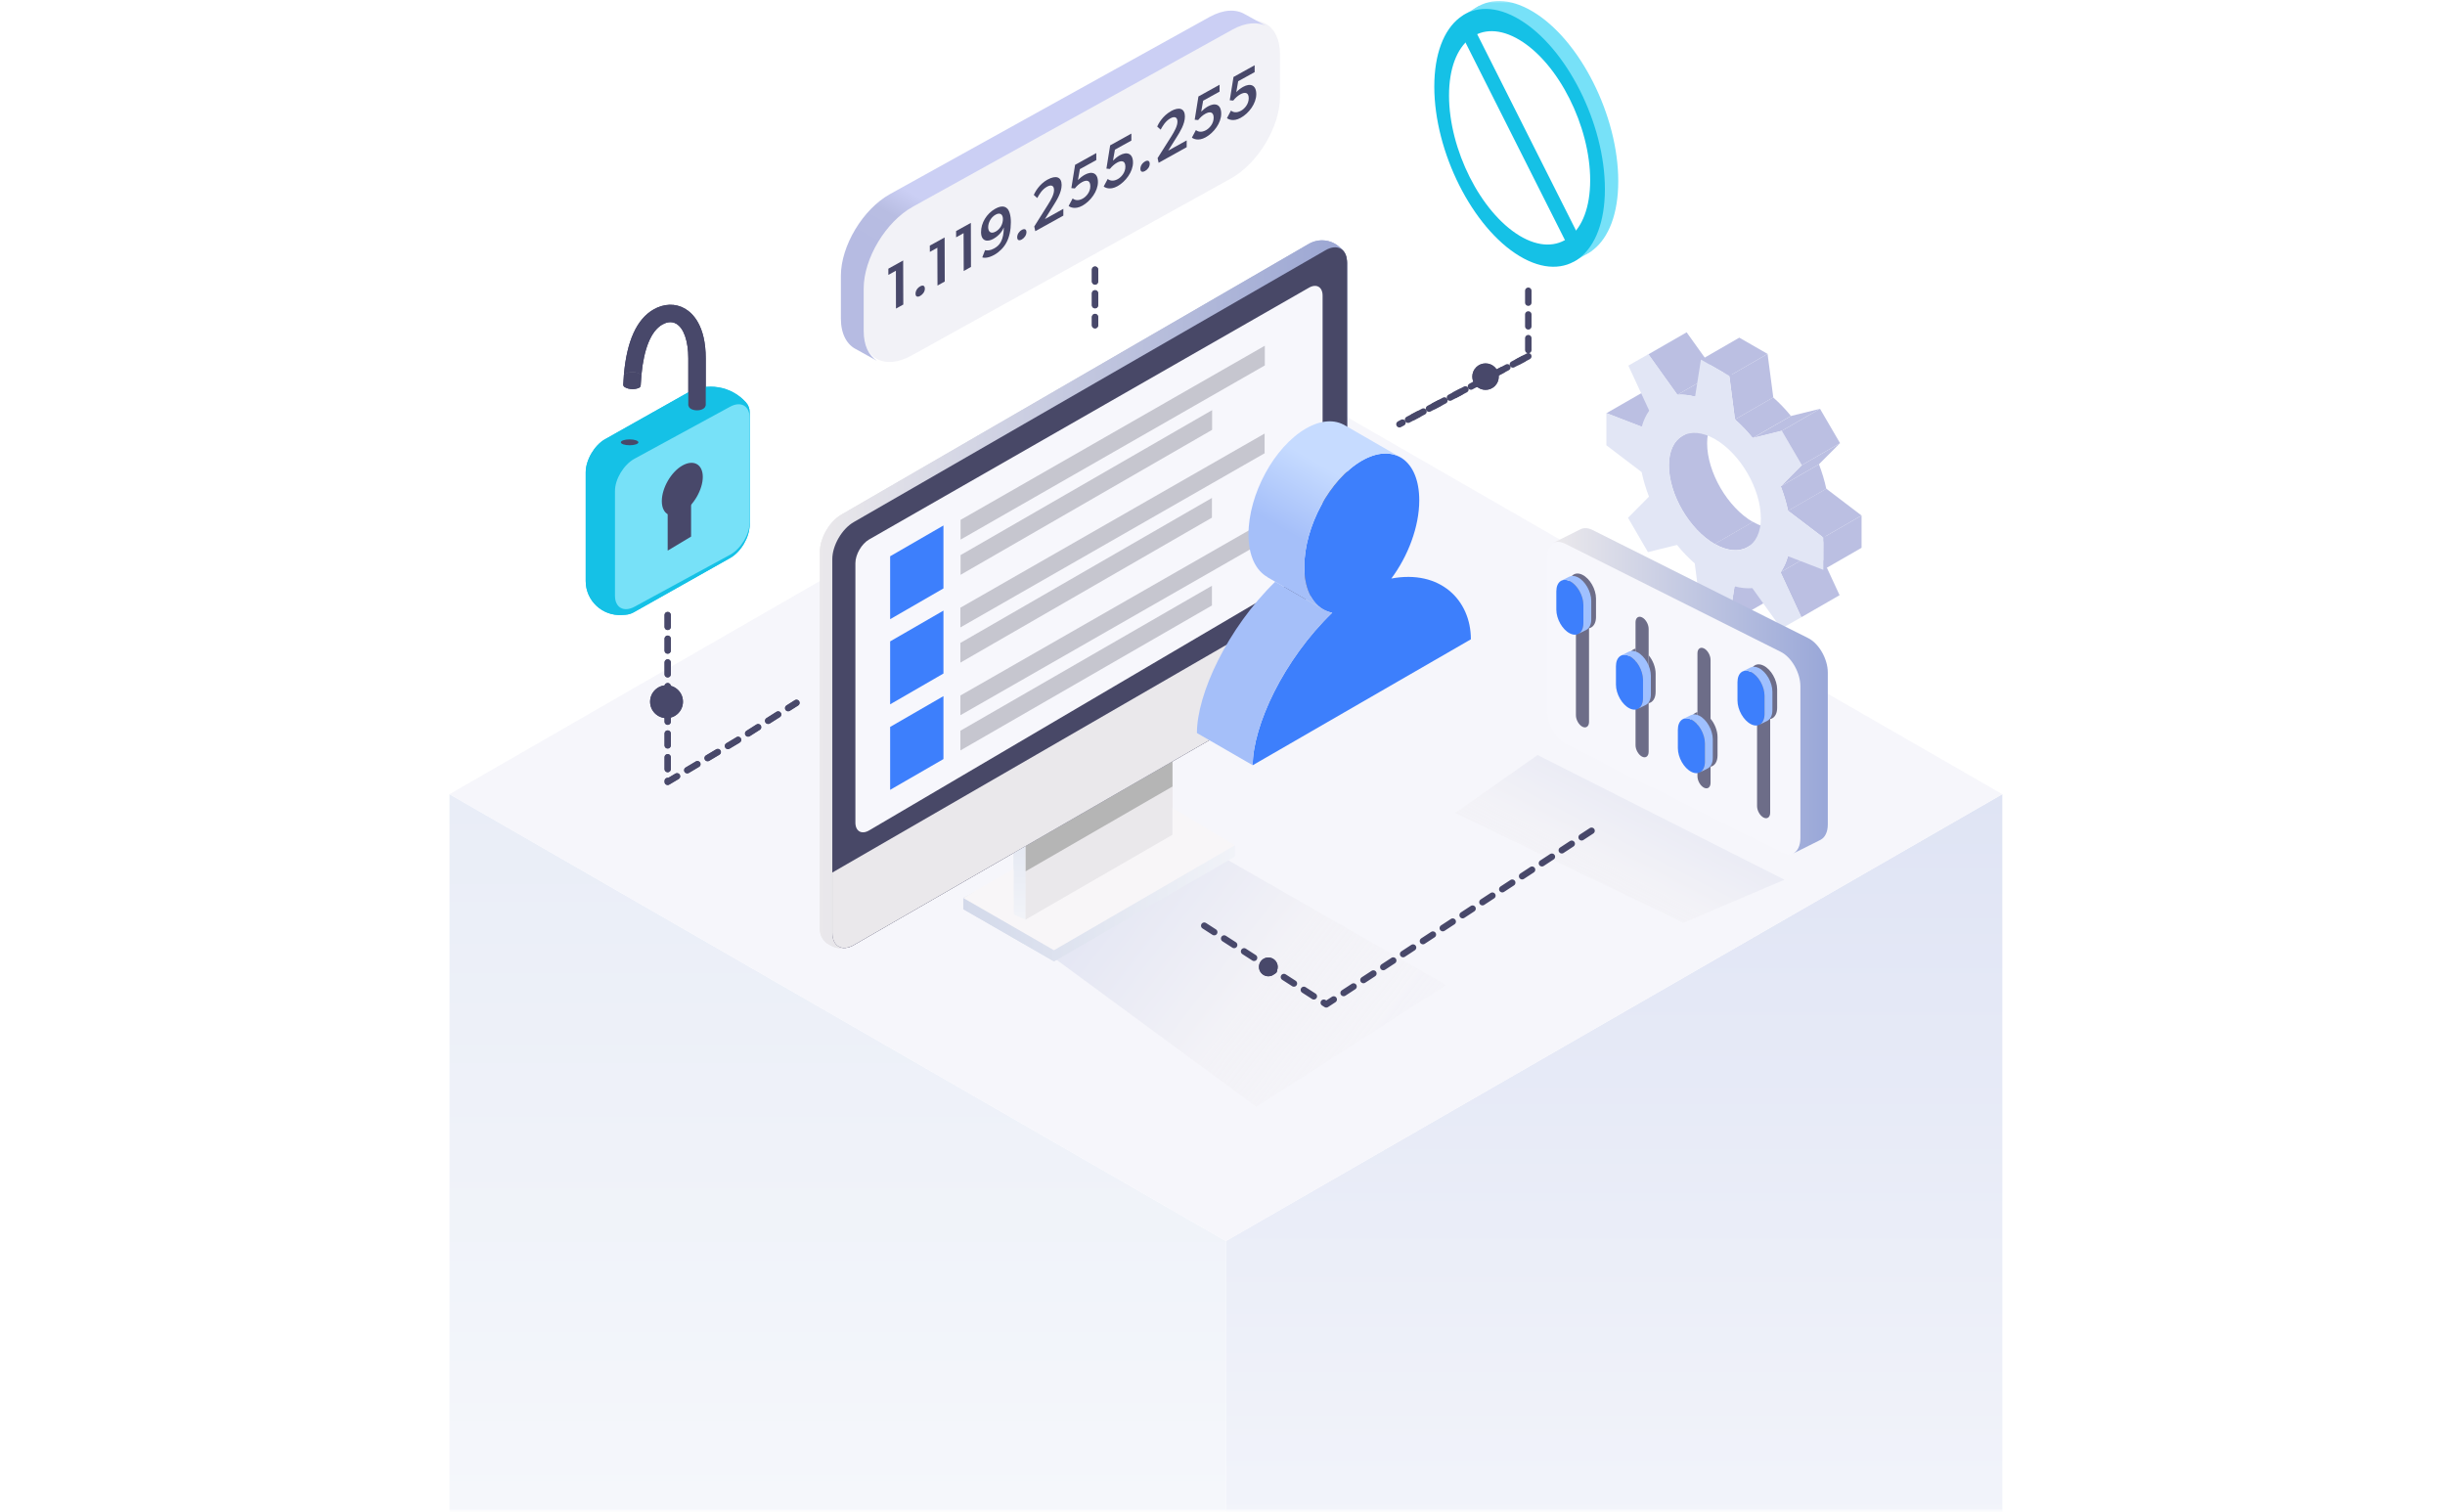 <svg width="359" height="222" viewBox="0 0 359 222" fill="none" xmlns="http://www.w3.org/2000/svg">
<mask id="mask0_3826_43098" style="mask-type:alpha" maskUnits="userSpaceOnUse" x="0" y="0" width="359" height="222">
<rect width="359" height="222" fill="white"/>
</mask>
<g mask="url(#mask0_3826_43098)">
<mask id="mask1_3826_43098" style="mask-type:alpha" maskUnits="userSpaceOnUse" x="0" y="-200" width="359" height="422">
<rect y="-200" width="359" height="422" fill="white"/>
</mask>
<g mask="url(#mask1_3826_43098)">
<g style="mix-blend-mode:multiply">
<path style="mix-blend-mode:multiply" d="M180 409L294 343.387V116.612L180 182.225V409Z" fill="url(#paint0_linear_3826_43098)"/>
<path style="mix-blend-mode:multiply" d="M180 409L66 343.387V116.612L180 182.225V409Z" fill="url(#paint1_linear_3826_43098)"/>
<g style="mix-blend-mode:multiply">
<path d="M180 182.225L66 116.612L179.994 51L294 116.612L180 182.225Z" fill="#F6F6FB"/>
</g>
</g>
</g>
<g opacity="0.27" filter="url(#filter0_f_3826_43098)">
<path d="M262.018 129.171L247.193 135.489L213.647 119.37L225.766 110.857L262.018 129.171Z" fill="url(#paint2_linear_3826_43098)"/>
</g>
<path d="M254.674 86.105L260.288 82.868L259.431 88.291L253.817 91.528L254.674 86.105Z" fill="#BBBFE2"/>
<path d="M235.867 60.675L241.498 57.438L246.675 59.44L241.061 62.678L235.867 60.675Z" fill="#BBBFE2"/>
<path d="M262.189 77.094L256.575 80.331C255.348 81.032 253.65 80.932 251.767 79.864L257.382 76.627C259.264 77.695 260.962 77.795 262.189 77.094Z" fill="#BBBFE2"/>
<path d="M247.01 64.011L252.624 60.774C251.414 61.475 250.658 62.96 250.658 65.079C250.658 69.334 253.667 74.507 257.381 76.643L251.767 79.88C248.052 77.744 245.027 72.571 245.044 68.316C245.044 66.197 245.8 64.712 247.01 64.011V64.011Z" fill="#BBBFE2"/>
<path d="M239.092 53.716L244.706 50.479L247.648 48.794L242.034 52.031L239.092 53.716Z" fill="#9FC0FF"/>
<path d="M261.433 84.019L267.047 80.782L270.106 87.39L264.492 90.627L261.433 84.019Z" fill="#BBBFE2"/>
<path d="M242.035 52.031L247.649 48.794L251.902 54.734L246.288 57.971L242.035 52.031Z" fill="#BBBFE2"/>
<path d="M262.525 81.667L268.139 78.43C267.887 79.331 267.517 80.132 267.047 80.782L261.432 84.02C261.903 83.369 262.273 82.568 262.525 81.667Z" fill="#BBBFE2"/>
<path d="M246.288 57.972L251.902 54.735C252.709 54.668 253.583 54.768 254.507 55.002L248.893 58.239C247.969 58.005 247.095 57.905 246.288 57.972V57.972Z" fill="#BBBFE2"/>
<path d="M261.464 71.404L267.078 68.166C267.532 69.368 267.902 70.569 268.154 71.771L262.54 75.008C262.288 73.807 261.935 72.605 261.464 71.404V71.404Z" fill="#BBBFE2"/>
<path d="M254.744 61.592L260.359 58.355C261.283 59.173 262.157 60.074 262.964 61.075L257.35 64.312C256.543 63.311 255.669 62.41 254.744 61.592V61.592Z" fill="#BBBFE2"/>
<path d="M267.719 78.93L273.333 75.693V80.432L267.702 83.669L267.719 78.93Z" fill="#BBBFE2"/>
<path d="M262.542 74.993L268.156 71.755L273.333 75.693L267.719 78.931L262.542 74.993Z" fill="#BBBFE2"/>
<path d="M249.767 52.815L255.381 49.578L259.533 51.964L253.919 55.202L249.767 52.815Z" fill="#BBBFE2"/>
<path d="M253.918 55.202L259.533 51.965L260.373 58.356L254.742 61.593L253.918 55.202Z" fill="#BBBFE2"/>
<path d="M264.559 68.301L270.173 65.064L267.081 68.167L261.466 71.404L264.559 68.301Z" fill="#BBBFE2"/>
<path d="M257.348 64.329L262.979 61.075L267.232 60.023L261.618 63.261L257.348 64.329Z" fill="#BBBFE2"/>
<path d="M262.525 81.666C262.273 82.567 261.903 83.368 261.432 84.019L264.491 90.627L261.55 92.296L257.297 86.355C256.474 86.422 255.6 86.338 254.692 86.088L253.835 91.511L249.666 89.125L248.842 82.734C247.918 81.916 247.044 81.016 246.237 80.014L241.968 81.066L239.043 76.026L242.119 72.922C241.665 71.738 241.295 70.52 241.043 69.318L235.866 65.38V60.641L241.06 62.644C241.312 61.742 241.682 60.958 242.153 60.291L239.093 53.683L242.035 52.014L246.288 57.955C247.094 57.888 247.968 57.988 248.893 58.222L249.75 52.798L253.919 55.185L254.742 61.576C255.667 62.393 256.541 63.294 257.348 64.296L261.617 63.244L264.542 68.284L261.466 71.387C261.92 72.589 262.29 73.79 262.542 74.992L267.719 78.93V83.669L262.525 81.666V81.666ZM258.541 76.043C258.541 71.788 255.532 66.615 251.818 64.479C248.103 62.343 245.06 64.062 245.06 68.317C245.06 72.572 248.069 77.745 251.784 79.881C255.516 82.017 258.541 80.298 258.558 76.043H258.541Z" fill="#E2E6F5"/>
<path d="M261.618 63.261L267.232 60.023L270.173 65.063L264.559 68.3L261.618 63.261Z" fill="#BBBFE2"/>
<path d="M98.035 90.304V114.802L108.135 108.785L112.54 105.991L116.946 103.198" stroke="#48486A" stroke-width="0.871" stroke-linecap="round" stroke-linejoin="round" stroke-dasharray="1.74 1.74"/>
<circle cx="97.868" cy="103.031" r="2.412" fill="#48486A"/>
<g opacity="0.27" filter="url(#filter1_f_3826_43098)">
<path d="M146.556 134.618L184.458 162.5L212.34 144.638L172.192 121.637L146.556 134.618Z" fill="url(#paint3_linear_3826_43098)"/>
</g>
<g clip-path="url(#clip0_3826_43098)">
<path d="M154.751 141.159L181.29 125.768V124.131L168.336 117.993L141.442 131.854V133.491L154.76 141.159H154.751Z" fill="url(#paint4_linear_3826_43098)"/>
<path d="M154.751 139.523L181.29 124.131L168.336 116.365L141.442 131.854L154.76 139.523H154.751Z" fill="#F8F6F8"/>
<path d="M148.853 134.265L148.773 101.765C148.773 99.763 150.188 97.299 151.913 96.294L167.189 87.388C168.915 86.383 170.329 87.184 170.329 89.186V122.583L150.597 135.03L148.871 134.265H148.862H148.853Z" fill="url(#paint5_linear_3826_43098)"/>
<path d="M150.587 135.021V101.756C150.587 99.755 152.001 97.29 153.727 96.285L169.003 87.38C170.729 86.374 172.143 87.175 172.143 89.177V122.575L150.587 135.021V135.021Z" fill="#EAE8EB"/>
<path d="M153.738 96.285L169.014 87.38C170.74 86.374 172.154 87.175 172.154 89.177V115.484L150.598 127.93V101.756C150.598 99.755 152.012 97.29 153.738 96.285V96.285Z" fill="#B5B5B5"/>
<path d="M196.717 36.295C197.402 36.918 197.784 37.79 197.784 38.715V93.233C197.784 95.235 196.37 97.682 194.626 98.678L125.348 138.722C124.476 139.238 123.186 139.425 122.279 138.971L121.789 138.731C120.926 138.295 120.384 137.423 120.384 136.471V81.001C120.384 78.999 121.798 76.552 123.542 75.556L192.179 35.806C193.63 34.969 195.462 35.156 196.699 36.295H196.708H196.717Z" fill="url(#paint6_linear_3826_43098)"/>
<path d="M194.626 36.74C196.37 35.735 197.785 36.563 197.785 38.555V93.403C197.785 95.405 196.37 97.851 194.626 98.848L125.366 138.758C123.623 139.763 122.208 138.936 122.208 136.943V82.095C122.208 80.094 123.623 77.647 125.366 76.651L194.626 36.74Z" fill="#484867"/>
<path d="M194.626 98.847L125.366 138.757C123.623 139.753 122.208 138.935 122.208 136.942V128.117L197.785 84.452V93.393C197.785 95.395 196.37 97.841 194.626 98.838V98.847Z" fill="#EAE8EB"/>
<path d="M194.198 80.485C194.198 81.757 193.291 83.323 192.188 83.963L127.607 121.934C126.504 122.575 125.597 122.05 125.597 120.777V82.691C125.597 81.419 126.504 79.853 127.607 79.213L192.188 42.247C193.291 41.606 194.198 42.131 194.198 43.404V80.485Z" fill="#F7F7FC"/>
<path d="M141.041 76.334L185.712 50.763V53.657L141.041 79.229V76.334Z" fill="#C6C6CF"/>
<path d="M141.014 89.228L185.685 63.657V66.551L141.014 92.123V89.228Z" fill="#C6C6CF"/>
<path d="M141.014 102.122L185.685 76.55V79.445L141.014 105.016V102.122Z" fill="#C6C6CF"/>
<path d="M141.041 81.505L177.976 60.218V63.112L141.041 84.4V81.505Z" fill="#C6C6CF"/>
<path d="M141.014 94.399L177.949 73.112V76.007L141.014 97.294V94.399Z" fill="#C6C6CF"/>
<path d="M141.014 107.293L177.949 86.006V88.9L141.014 110.187V107.293Z" fill="#C6C6CF"/>
<path d="M138.526 86.397L130.699 90.917V81.678L138.526 77.157V86.397Z" fill="#15C1E6"/>
<path d="M138.526 98.895L130.699 103.415V94.175L138.526 89.655V98.895Z" fill="#15C1E6"/>
<path d="M138.526 111.453L130.699 115.973V106.733L138.526 102.213V111.453Z" fill="#48486A"/>
</g>
<path d="M160.784 39.588V47.754" stroke="#48486A" stroke-width="0.871" stroke-linecap="round" stroke-linejoin="round" stroke-dasharray="1.74 1.74"/>
<circle cx="186.231" cy="141.968" r="1.378" fill="#48486A"/>
<path d="M109.528 59.085C107.355 56.664 103.786 56.076 100.948 57.674L88.835 64.495C87.275 65.376 86 67.558 86 69.347V85.316C86 88.193 88.433 90.474 91.31 90.294L91.843 90.261C92.266 90.234 92.679 90.112 93.049 89.903L107.233 81.916C108.793 81.037 110.069 78.853 110.069 77.064V60.494C110.069 59.974 109.877 59.473 109.528 59.085Z" fill="#15C1E6"/>
<path d="M110.068 61.332C110.068 59.586 108.774 58.861 107.195 59.721L93.171 67.351C91.59 68.211 90.297 70.343 90.297 72.089V87.471C90.297 89.217 91.591 89.942 93.171 89.083L107.195 81.454C108.776 80.594 110.068 78.462 110.068 76.716V61.332V61.332Z" fill="#77E1F8"/>
<path d="M100.183 68.362C101.838 67.42 103.192 68.168 103.192 70.023C103.192 71.878 101.838 74.225 100.183 75.238C98.529 76.252 97.175 75.504 97.175 73.578C97.175 71.651 98.529 69.303 100.183 68.362Z" fill="#48486A"/>
<path d="M101.473 70.533V78.785L98.035 80.848V72.596L101.473 70.533Z" fill="#48486A"/>
<path d="M100.573 45.319C99.173 44.511 97.488 44.558 95.948 45.448C93.493 46.865 92.04 50.073 91.609 54.998C91.934 54.769 92.382 54.626 92.878 54.626C93.374 54.626 93.855 54.779 94.182 55.023C94.548 51.176 95.597 48.607 97.23 47.665C97.751 47.364 98.532 47.098 99.293 47.536C100.402 48.177 101.063 50.081 101.063 52.631V59.553H101.098C101.109 59.729 101.227 59.904 101.458 60.038C101.945 60.319 102.742 60.319 103.228 60.038C103.46 59.905 103.578 59.73 103.59 59.553H103.625V52.633C103.625 47.803 101.713 45.977 100.573 45.319V45.319Z" fill="#48486A"/>
<path d="M91.609 54.999C91.567 55.47 91.535 55.957 91.513 56.46C91.507 56.609 91.58 56.752 91.708 56.83C92.022 57.02 92.43 57.136 92.878 57.136C93.227 57.136 93.551 57.065 93.826 56.944C93.971 56.88 94.066 56.739 94.074 56.582C94.098 56.042 94.134 55.524 94.182 55.027C93.855 54.782 93.393 54.629 92.878 54.629C92.363 54.629 91.933 54.771 91.609 55.001L91.609 54.999Z" fill="#48486A"/>
<path d="M92.447 65.376C93.159 65.376 93.736 65.183 93.736 64.946C93.736 64.709 93.159 64.516 92.447 64.516C91.734 64.516 91.157 64.709 91.157 64.946C91.157 65.183 91.734 65.376 92.447 65.376Z" fill="#48486A"/>
<path d="M132.851 84.129C132.891 83.372 133.186 82.622 133.607 82.021C133.986 81.479 134.57 80.917 135.23 80.853C135.51 80.826 135.789 80.918 135.981 81.142C136.212 81.413 136.286 81.799 136.286 82.155C136.286 83.497 134.463 86.866 134.463 86.866C134.463 86.866 133.23 85.415 133.088 85.204C132.882 84.897 132.832 84.499 132.851 84.129V84.129ZM133.592 83.782C133.607 84.188 133.84 84.597 134.257 84.553C134.777 84.495 135.346 83.824 135.529 83.052C135.711 82.28 135.438 81.7 134.919 81.757C134.12 81.846 133.56 83.028 133.592 83.782V83.782Z" fill="white"/>
<path d="M133.281 97.023C133.321 96.266 133.616 95.516 134.037 94.915C134.416 94.373 135 93.811 135.66 93.747C135.94 93.719 136.219 93.812 136.411 94.036C136.642 94.306 136.716 94.692 136.716 95.048C136.716 96.391 134.894 99.759 134.894 99.759C134.894 99.759 133.66 98.309 133.518 98.098C133.312 97.79 133.262 97.393 133.281 97.023V97.023ZM134.022 96.675C134.037 97.082 134.271 97.491 134.687 97.446C135.207 97.389 135.776 96.717 135.959 95.946C136.141 95.173 135.868 94.594 135.349 94.651C134.55 94.739 133.99 95.921 134.022 96.675V96.675Z" fill="white"/>
<path d="M133.281 109.057C133.321 108.3 133.616 107.55 134.037 106.949C134.416 106.407 135 105.845 135.66 105.781C135.94 105.754 136.219 105.846 136.411 106.07C136.642 106.341 136.716 106.726 136.716 107.083C136.716 108.425 134.894 111.794 134.894 111.794C134.894 111.794 133.66 110.343 133.518 110.132C133.312 109.824 133.262 109.427 133.281 109.057V109.057ZM134.022 108.71C134.037 109.116 134.271 109.525 134.687 109.48C135.207 109.423 135.776 108.751 135.959 107.98C136.141 107.208 135.868 106.628 135.349 106.685C134.55 106.774 133.99 107.955 134.022 108.709V108.71Z" fill="white"/>
<path d="M224.4 42.694V52.314L205.483 62.288" stroke="#48486A" stroke-width="0.95" stroke-linecap="round" stroke-linejoin="round" stroke-dasharray="1.74 1.74"/>
<circle cx="218.123" cy="55.3" r="1.942" fill="#48486A"/>
<g clip-path="url(#clip1_3826_43098)">
<path d="M237.609 26.599C237.609 36.187 232 40.599 225.083 36.447C218.165 32.286 212.566 21.144 212.566 11.557C212.566 1.969 218.165 -2.443 225.083 1.709C232 5.86 237.609 17.002 237.609 26.59V26.599Z" fill="#77E1F8"/>
<path d="M214.813 2.259L217.218 0.84L233.708 36.843L231.118 38.398L214.813 2.259Z" fill="#77E1F8"/>
<path d="M235.649 27.758C235.649 37.346 230.041 41.758 223.123 37.606C216.206 33.455 210.598 22.313 210.598 12.716C210.598 3.119 216.206 -1.284 223.123 2.877C230.041 7.029 235.649 18.171 235.649 27.758Z" fill="#15C1E6"/>
<path d="M233.486 26.465C233.486 34.401 228.843 38.051 223.124 34.614C217.404 31.167 212.761 21.956 212.761 14.019C212.761 6.083 217.404 2.433 223.124 5.871C228.843 9.308 233.486 18.528 233.486 26.465V26.465Z" fill="white"/>
<path d="M232.687 36.39L231.016 37.703L214.423 4.74L216.095 3.427L232.687 36.39Z" fill="#15C1E6"/>
</g>
<path d="M132.553 38.832C132.553 35.265 135.185 30.889 138.403 29.107L176.427 8.029C179.642 6.247 182.274 7.706 182.274 11.272V16.351C182.274 19.917 179.642 24.294 176.427 26.075L138.403 47.153C135.185 48.938 132.553 47.479 132.553 43.915V38.832Z" fill="#F2F2F7"/>
<path d="M177.955 6.503V6.508C176.883 5.851 175.379 5.897 173.712 6.821L135.688 27.898C132.47 29.68 129.839 34.057 129.839 37.623V42.702C129.839 44.57 130.564 45.852 131.71 46.397L134.134 47.742C133.159 47.124 132.554 45.91 132.554 44.211V39.128C132.554 35.561 135.186 31.185 138.404 29.403L176.433 8.327C178.021 7.449 179.467 7.361 180.524 7.924L177.955 6.503Z" fill="url(#paint7_linear_3826_43098)"/>
<g clip-path="url(#clip2_3826_43098)">
<path d="M138.604 35.226L138.623 41.565L137.594 42.167L137.575 35.819L138.604 35.226Z" fill="#15C1E6"/>
<path d="M142.842 33.232C143.207 33.364 143.422 33.683 143.422 34.323C143.422 34.962 143.207 35.555 142.851 36.1C142.505 36.646 142.019 37.079 141.476 37.398L140.756 37.822V40.323L139.717 40.925L139.699 34.586L141.467 33.561C142.019 33.241 142.496 33.091 142.851 33.232H142.842ZM142.056 35.884C142.234 35.64 142.355 35.301 142.355 34.944C142.355 34.586 142.206 34.426 142.028 34.379C141.85 34.342 141.635 34.398 141.317 34.577L140.737 34.915V36.891L141.345 36.542C141.663 36.354 141.878 36.138 142.056 35.894" fill="#15C1E6"/>
<path d="M150.522 28.313L150.541 34.652L149.493 35.264L146.696 32.197C146.696 32.197 146.715 32.997 146.715 33.749V36.872L145.704 37.464L145.686 31.125L146.78 30.486L149.521 33.524C149.521 33.524 149.502 32.79 149.502 32.038V28.915L150.503 28.332L150.522 28.313Z" fill="#15C1E6"/>
<path d="M155.985 25.134V28.849C155.994 29.695 155.891 30.373 155.508 31.097C155.143 31.802 154.563 32.414 153.805 32.856C153.048 33.298 152.468 33.354 152.093 33.081C151.71 32.799 151.607 32.244 151.607 31.398V27.683L152.645 27.071V30.758C152.655 31.247 152.673 31.671 152.888 31.868C153.094 32.037 153.403 32.047 153.815 31.802C154.226 31.558 154.535 31.2 154.741 30.787C154.956 30.335 154.975 29.902 154.975 29.413V25.727L156.004 25.125L155.985 25.134Z" fill="#15C1E6"/>
<path d="M162.608 21.287L163.104 27.354L162.084 27.946L161.747 23.347L160.279 29.018L159.558 29.442L158.118 25.454L158.09 25.473L157.809 30.429L156.808 31.003L157.248 24.4L158.614 23.61L159.951 27.382L161.298 22.049L162.608 21.287Z" fill="#15C1E6"/>
<path d="M166.808 21.842C167.519 21.635 167.987 21.889 167.987 22.707C167.987 23.394 167.706 24.052 167.332 24.541C166.995 24.984 166.509 25.369 165.985 25.68L163.983 26.846L163.964 20.507L165.723 19.482C166.163 19.227 166.584 19.021 166.939 19.021C167.369 19.002 167.641 19.227 167.65 19.961C167.65 20.732 167.154 21.475 166.808 21.852V21.842ZM166.64 24.184C166.827 23.94 166.939 23.592 166.939 23.253C166.939 22.905 166.799 22.736 166.593 22.689C166.387 22.642 166.172 22.736 165.854 22.914L165.003 23.404V25.285L165.901 24.767C166.163 24.617 166.415 24.466 166.63 24.175M164.993 20.817V22.529L165.639 22.153C165.929 21.983 166.125 21.833 166.294 21.616C166.481 21.372 166.593 21.08 166.593 20.704C166.593 20.149 166.219 20.102 165.686 20.413L164.993 20.817" fill="#15C1E6"/>
<path d="M172.131 15.757V16.754L169.774 18.127L169.783 19.688L172 18.4L172.009 19.387L169.783 20.676L169.792 22.482L172.215 21.071V22.068L168.754 24.071L168.745 17.732L172.131 15.757Z" fill="#15C1E6"/>
<path d="M175.629 17.356L177.116 19.218L175.91 19.924L174.609 18.099L174.114 18.39V20.968L173.085 21.57L173.066 15.23L174.834 14.205C175.414 13.867 175.882 13.744 176.218 13.848C176.555 13.951 176.808 14.299 176.808 14.901C176.808 16.002 176.303 16.735 175.629 17.365V17.356ZM174.637 17.14C174.974 16.942 175.227 16.773 175.423 16.481C175.629 16.18 175.741 15.908 175.732 15.55C175.723 15.193 175.62 15.033 175.414 14.986C175.208 14.929 174.956 15.042 174.628 15.24L174.086 15.559V17.45L174.637 17.13" fill="#15C1E6"/>
</g>
<path d="M98.035 90.304V114.802L108.135 108.785L112.54 105.991L116.946 103.198" stroke="#48486A" stroke-width="0.95" stroke-linecap="round" stroke-linejoin="round" stroke-dasharray="1.74 1.74"/>
<circle cx="97.868" cy="103.031" r="2.412" fill="#48486A"/>
<g clip-path="url(#clip3_3826_43098)">
<path d="M154.751 141.159L181.29 125.768V124.131L168.336 117.993L141.442 131.854V133.491L154.76 141.159H154.751Z" fill="url(#paint8_linear_3826_43098)"/>
<path d="M154.751 139.523L181.29 124.131L168.336 116.365L141.442 131.854L154.76 139.523H154.751Z" fill="#F8F6F8"/>
<path d="M148.853 134.265L148.773 101.765C148.773 99.763 150.188 97.299 151.913 96.294L167.189 87.388C168.915 86.383 170.329 87.184 170.329 89.186V122.583L150.597 135.03L148.871 134.265H148.862H148.853Z" fill="url(#paint9_linear_3826_43098)"/>
<path d="M150.587 135.021V101.756C150.587 99.755 152.001 97.29 153.727 96.285L169.003 87.38C170.729 86.374 172.143 87.175 172.143 89.177V122.575L150.587 135.021V135.021Z" fill="#EAE8EB"/>
<path d="M153.738 96.285L169.014 87.38C170.74 86.374 172.154 87.175 172.154 89.177V115.484L150.598 127.93V101.756C150.598 99.755 152.012 97.29 153.738 96.285V96.285Z" fill="#B5B5B5"/>
<path d="M196.717 36.295C197.402 36.918 197.784 37.79 197.784 38.715V93.233C197.784 95.235 196.37 97.682 194.626 98.678L125.348 138.722C124.476 139.238 123.186 139.425 122.279 138.971L121.789 138.731C120.926 138.295 120.384 137.423 120.384 136.471V81.001C120.384 78.999 121.798 76.552 123.542 75.556L192.179 35.806C193.63 34.969 195.462 35.156 196.699 36.295H196.708H196.717Z" fill="url(#paint10_linear_3826_43098)"/>
<path d="M194.626 36.74C196.37 35.735 197.785 36.563 197.785 38.555V93.403C197.785 95.405 196.37 97.851 194.626 98.848L125.366 138.758C123.623 139.763 122.208 138.936 122.208 136.943V82.095C122.208 80.094 123.623 77.647 125.366 76.651L194.626 36.74Z" fill="#484867"/>
<path d="M194.626 98.847L125.366 138.757C123.623 139.753 122.208 138.935 122.208 136.942V128.117L197.785 84.452V93.393C197.785 95.395 196.37 97.841 194.626 98.838V98.847Z" fill="#EAE8EB"/>
<path d="M194.198 80.485C194.198 81.757 193.291 83.323 192.188 83.963L127.607 121.934C126.504 122.575 125.597 122.05 125.597 120.777V82.691C125.597 81.419 126.504 79.853 127.607 79.213L192.188 42.247C193.291 41.606 194.198 42.131 194.198 43.404V80.485Z" fill="#F7F7FC"/>
<path d="M141.041 76.334L185.712 50.763V53.657L141.041 79.229V76.334Z" fill="#C6C6CF"/>
<path d="M141.014 89.228L185.685 63.657V66.551L141.014 92.123V89.228Z" fill="#C6C6CF"/>
<path d="M141.014 102.122L185.685 76.55V79.445L141.014 105.016V102.122Z" fill="#C6C6CF"/>
<path d="M141.041 81.505L177.976 60.218V63.112L141.041 84.4V81.505Z" fill="#C6C6CF"/>
<path d="M141.014 94.399L177.949 73.112V76.007L141.014 97.294V94.399Z" fill="#C6C6CF"/>
<path d="M141.014 107.293L177.949 86.006V88.9L141.014 110.187V107.293Z" fill="#C6C6CF"/>
<path d="M138.526 86.397L130.699 90.917V81.678L138.526 77.157V86.397Z" fill="#3D7FFC"/>
<path d="M138.526 98.895L130.699 103.415V94.175L138.526 89.655V98.895Z" fill="#3D7FFC"/>
<path d="M138.526 111.453L130.699 115.973V106.733L138.526 102.213V111.453Z" fill="#3D7FFC"/>
</g>
<path d="M160.784 39.588V47.754" stroke="#48486A" stroke-width="0.95" stroke-linecap="round" stroke-linejoin="round" stroke-dasharray="1.74 1.74"/>
<circle cx="186.231" cy="141.968" r="1.378" fill="#48486A"/>
<path d="M233.687 121.984L194.738 147.466L175.397 135.002" stroke="#48486A" stroke-width="0.95" stroke-linecap="round" stroke-linejoin="round" stroke-dasharray="1.74 1.74"/>
<path d="M109.528 59.085C107.355 56.664 103.786 56.076 100.948 57.674L88.835 64.495C87.275 65.376 86 67.558 86 69.347V85.316C86 88.193 88.433 90.474 91.31 90.294L91.843 90.261C92.266 90.234 92.679 90.112 93.049 89.903L107.233 81.916C108.793 81.037 110.069 78.853 110.069 77.064V60.494C110.069 59.974 109.877 59.473 109.528 59.085Z" fill="#15C1E6"/>
<path d="M110.068 61.332C110.068 59.586 108.774 58.861 107.195 59.721L93.171 67.351C91.59 68.211 90.297 70.343 90.297 72.089V87.471C90.297 89.217 91.591 89.942 93.171 89.083L107.195 81.454C108.776 80.594 110.068 78.462 110.068 76.716V61.332V61.332Z" fill="#77E1F8"/>
<path d="M100.183 68.362C101.838 67.42 103.192 68.168 103.192 70.023C103.192 71.878 101.838 74.225 100.183 75.238C98.529 76.252 97.175 75.504 97.175 73.578C97.175 71.651 98.529 69.303 100.183 68.362Z" fill="#48486A"/>
<path d="M101.473 70.533V78.785L98.035 80.848V72.596L101.473 70.533Z" fill="#48486A"/>
<path d="M100.573 45.319C99.173 44.511 97.488 44.558 95.948 45.448C93.493 46.865 92.04 50.073 91.609 54.998C91.934 54.769 92.382 54.626 92.878 54.626C93.374 54.626 93.855 54.779 94.182 55.023C94.548 51.176 95.597 48.607 97.23 47.665C97.751 47.364 98.532 47.098 99.293 47.536C100.402 48.177 101.063 50.081 101.063 52.631V59.553H101.098C101.109 59.729 101.227 59.904 101.458 60.038C101.945 60.319 102.742 60.319 103.228 60.038C103.46 59.905 103.578 59.73 103.59 59.553H103.625V52.633C103.625 47.803 101.713 45.977 100.573 45.319V45.319Z" fill="#48486A"/>
<path d="M91.609 54.999C91.567 55.47 91.535 55.957 91.513 56.46C91.507 56.609 91.58 56.752 91.708 56.83C92.022 57.02 92.43 57.136 92.878 57.136C93.227 57.136 93.551 57.065 93.826 56.944C93.971 56.88 94.066 56.739 94.074 56.582C94.098 56.042 94.134 55.524 94.182 55.027C93.855 54.782 93.393 54.629 92.878 54.629C92.363 54.629 91.933 54.771 91.609 55.001L91.609 54.999Z" fill="#48486A"/>
<path d="M92.447 65.376C93.159 65.376 93.736 65.183 93.736 64.946C93.736 64.709 93.159 64.516 92.447 64.516C91.734 64.516 91.157 64.709 91.157 64.946C91.157 65.183 91.734 65.376 92.447 65.376Z" fill="#48486A"/>
<path d="M224.4 52.313L205.484 62.288" stroke="#48486A" stroke-width="0.95" stroke-linecap="round" stroke-linejoin="round" stroke-dasharray="1.74 1.74"/>
<circle cx="218.123" cy="55.3" r="1.942" fill="#48486A"/>
<path d="M126.61 41.946C126.61 37.546 129.856 32.147 133.825 29.949L180.731 3.948C184.697 1.75 187.943 3.55 187.943 7.949V14.213C187.943 18.613 184.697 24.012 180.731 26.21L133.825 52.211C129.856 54.412 126.61 52.612 126.61 48.216V41.946Z" fill="#F2F2F7"/>
<path d="M182.821 2.104V2.11C181.498 1.301 179.643 1.357 177.587 2.496L130.682 28.497C126.712 30.696 123.466 36.094 123.466 40.494V46.758C123.466 49.062 124.361 50.644 125.775 51.316L128.765 52.976C127.562 52.213 126.816 50.716 126.816 48.62V42.349C126.816 37.95 130.062 32.551 134.031 30.353L180.944 4.355C182.902 3.272 184.686 3.163 185.99 3.857L182.821 2.104Z" fill="url(#paint11_linear_3826_43098)"/>
<g clip-path="url(#clip4_3826_43098)">
<path d="M132.612 38.244L132.632 44.713L131.555 45.308L131.545 39.751L130.437 40.365V39.453L132.612 38.244Z" fill="#48486A"/>
<path d="M135.106 42.045C135.505 41.824 135.785 41.93 135.795 42.371C135.805 42.813 135.505 43.225 135.116 43.446C134.727 43.667 134.428 43.571 134.428 43.129C134.428 42.688 134.707 42.266 135.116 42.045H135.106Z" fill="#48486A"/>
<path d="M138.699 34.866L138.719 41.335L137.651 41.93L137.631 36.373L136.533 36.987L136.523 36.066L138.699 34.866Z" fill="#48486A"/>
<path d="M142.551 32.725L142.57 39.194L141.503 39.789L141.483 34.232L140.385 34.846V33.925L142.551 32.725Z" fill="#48486A"/>
<path d="M147.918 30.643C148.168 30.902 148.427 31.564 148.427 32.62C148.427 33.772 148.208 34.827 147.759 35.643C147.37 36.363 146.741 36.996 145.993 37.419C145.005 37.966 144.426 37.86 144.227 37.793L144.636 36.728C144.925 36.804 145.374 36.804 145.953 36.488C146.382 36.248 146.731 35.96 146.971 35.49C147.25 34.971 147.39 34.242 147.39 33.388C147.22 33.839 146.771 34.559 145.863 35.067C144.955 35.576 144.057 35.413 144.047 34.088C144.037 32.764 144.845 31.372 146.132 30.652C147.13 30.096 147.649 30.345 147.918 30.652V30.643ZM146.182 34.011C146.881 33.628 147.26 32.879 147.26 32.159C147.26 31.516 146.871 31.132 146.172 31.526C145.474 31.919 145.095 32.716 145.095 33.359C145.095 34.002 145.464 34.395 146.172 34.011" fill="#48486A"/>
<path d="M150.033 33.753C150.423 33.541 150.712 33.647 150.712 34.079C150.712 34.511 150.423 34.933 150.043 35.154C149.634 35.384 149.355 35.279 149.355 34.837C149.355 34.396 149.634 33.973 150.043 33.753H150.033Z" fill="#48486A"/>
<path d="M153.816 26.371C155.063 25.68 155.871 25.987 155.881 27.139C155.891 28.291 155.093 29.5 154.724 30.095L153.426 32.169L156.131 30.662V31.66L152.01 33.944L151.86 33.253L153.875 30.047C154.344 29.308 154.764 28.541 154.764 27.907C154.764 27.273 154.394 27.053 153.726 27.418C152.987 27.83 152.578 28.569 152.299 29.078L151.79 28.617C151.97 28.214 152.578 27.053 153.816 26.362V26.371Z" fill="#48486A"/>
<path d="M160.97 22.494V23.502L158.556 24.836L158.276 26.439C158.556 26.151 158.905 25.872 159.254 25.671C160.322 25.076 161.21 25.373 161.21 26.727C161.21 28.08 160.132 29.529 158.925 30.201C157.807 30.825 157.059 30.383 156.909 30.239L157.498 29.136C157.797 29.385 158.296 29.529 158.965 29.164C159.474 28.886 160.102 28.205 160.092 27.322C160.082 26.439 159.523 26.381 158.865 26.746C158.466 26.966 158.087 27.322 157.817 27.667L157.308 27.619L157.857 24.202L160.97 22.475V22.494Z" fill="#48486A"/>
<path d="M166.118 19.634V20.641L163.704 21.975L163.424 23.578C163.704 23.29 164.053 23.012 164.402 22.81C165.47 22.215 166.358 22.513 166.358 23.866C166.358 25.22 165.28 26.669 164.073 27.341C162.955 27.965 162.207 27.523 162.057 27.379L162.646 26.275C162.945 26.525 163.444 26.669 164.113 26.304C164.622 26.026 165.25 25.344 165.24 24.461C165.23 23.578 164.671 23.521 164.013 23.885C163.614 24.106 163.235 24.461 162.965 24.807L162.456 24.759L163.005 21.342L166.118 19.614V19.634Z" fill="#48486A"/>
<path d="M168.124 23.703C168.513 23.492 168.803 23.588 168.813 24.029C168.823 24.471 168.523 24.893 168.134 25.104C167.725 25.335 167.446 25.229 167.446 24.788C167.446 24.346 167.725 23.924 168.134 23.703H168.124Z" fill="#48486A"/>
<path d="M171.916 16.322C173.163 15.631 173.971 15.938 173.981 17.09C173.991 18.242 173.193 19.451 172.834 20.036L171.527 22.119L174.241 20.612V21.61L170.12 23.904L169.97 23.213L171.996 20.008C172.455 19.269 172.884 18.501 172.884 17.867C172.884 17.234 172.504 17.013 171.846 17.378C171.108 17.791 170.698 18.529 170.419 19.038L169.91 18.578C170.09 18.174 170.698 17.013 171.936 16.322H171.916Z" fill="#48486A"/>
<path d="M179.07 12.445V13.452L176.656 14.787L176.376 16.389C176.656 16.102 177.005 15.823 177.364 15.622C178.432 15.027 179.31 15.324 179.31 16.687C179.31 18.05 178.242 19.49 177.025 20.162C175.907 20.785 175.159 20.344 175.009 20.2L175.598 19.096C175.897 19.346 176.396 19.49 177.075 19.115C177.584 18.837 178.202 18.155 178.202 17.282C178.202 16.409 177.634 16.341 176.975 16.706C176.586 16.917 176.197 17.282 175.927 17.628L175.418 17.58L175.967 14.163L179.08 12.435L179.07 12.445Z" fill="#48486A"/>
<path d="M184.219 9.584V10.592L181.804 11.926L181.525 13.529C181.804 13.241 182.153 12.963 182.513 12.761C183.58 12.166 184.458 12.464 184.458 13.827C184.458 15.19 183.391 16.629 182.173 17.301C181.056 17.925 180.307 17.483 180.158 17.34L180.746 16.236C181.046 16.485 181.545 16.629 182.223 16.255C182.732 15.977 183.351 15.295 183.351 14.422C183.351 13.548 182.782 13.481 182.123 13.846C181.734 14.057 181.345 14.422 181.076 14.767L180.567 14.719L181.116 11.302L184.229 9.575L184.219 9.584Z" fill="#48486A"/>
</g>
<path d="M195.611 89.964C193.162 89.511 191.509 87.09 191.512 83.205C191.509 77.305 195.289 70.338 199.952 67.644C204.611 64.956 208.395 67.558 208.391 73.462C208.391 77.343 206.738 81.666 204.289 84.945C211.435 83.603 215.97 88.079 215.97 93.869C214.752 94.564 199.955 103.111 199.955 103.111C199.955 103.111 185.161 111.655 183.937 112.36C183.937 106.574 188.475 96.851 195.611 89.961V89.964Z" fill="#3D7FFC"/>
<path d="M187.239 85.412L194.216 89.438L194.226 89.418C194.655 89.674 195.115 89.867 195.617 89.961C188.481 96.851 183.94 106.574 183.943 112.36L175.745 107.629C175.745 101.89 180.211 92.288 187.243 85.409L187.239 85.412Z" fill="url(#paint12_linear_3826_43098)"/>
<path d="M187.239 85.412L186.115 84.765L186.125 84.745C184.409 83.786 183.313 81.621 183.316 78.474C183.313 72.573 187.094 65.607 191.756 62.916C193.987 61.629 196.014 61.567 197.522 62.487V62.48L205.727 67.208V67.215C204.215 66.295 202.188 66.357 199.957 67.644C195.295 70.338 191.511 77.301 191.517 83.205C191.517 86.291 192.569 88.435 194.222 89.421L194.212 89.442L187.235 85.416L187.239 85.412Z" fill="url(#paint13_linear_3826_43098)"/>
<path fill-rule="evenodd" clip-rule="evenodd" d="M227.153 81.976C227.153 79.981 228.445 79.009 230.037 79.807L261.681 95.671C263.272 96.469 264.564 98.737 264.564 100.731V123.02C264.564 125.015 263.272 125.987 261.681 125.189L230.037 109.325C228.445 108.527 227.153 106.26 227.153 104.265V81.976Z" fill="#F7F7FC"/>
<path fill-rule="evenodd" clip-rule="evenodd" d="M263.267 125.338L267.292 123.321C267.953 122.989 268.376 122.183 268.376 121.04V98.752C268.376 96.756 267.084 94.489 265.493 93.691L233.848 77.826C233.168 77.485 232.542 77.467 232.048 77.715L228.024 79.732C228.517 79.485 229.143 79.502 229.824 79.843L261.468 95.707C263.059 96.505 264.352 98.773 264.352 100.768V123.056C264.352 124.199 263.928 125.006 263.267 125.337L263.267 125.338Z" fill="url(#paint14_linear_3826_43098)"/>
<path fill-rule="evenodd" clip-rule="evenodd" d="M257.991 100.32C257.991 99.654 258.422 99.329 258.953 99.596C259.485 99.862 259.916 100.619 259.916 101.285V119.322C259.916 119.988 259.485 120.313 258.953 120.046C258.422 119.78 257.991 119.023 257.991 118.357V100.32Z" fill="#6D6D88"/>
<path fill-rule="evenodd" clip-rule="evenodd" d="M256.966 99.232C256.966 97.857 257.857 97.188 258.953 97.738C260.05 98.288 260.94 99.85 260.94 101.225V103.912C260.94 105.287 260.05 105.957 258.953 105.407C257.857 104.857 256.966 103.295 256.966 101.92V99.232Z" fill="#6D6D88"/>
<path fill-rule="evenodd" clip-rule="evenodd" d="M255.114 100.161C255.114 98.787 256.004 98.117 257.101 98.667C258.198 99.216 259.088 100.779 259.088 102.154V104.842C259.088 106.216 258.198 106.886 257.101 106.336C256.004 105.786 255.114 104.224 255.114 102.849V100.161Z" fill="#3D7FFC"/>
<path fill-rule="evenodd" clip-rule="evenodd" d="M258.341 106.413L259.495 105.835C259.95 105.606 260.242 105.05 260.242 104.263V101.576C260.242 100.201 259.352 98.639 258.255 98.089C257.786 97.854 257.355 97.842 257.015 98.012L255.861 98.59C256.201 98.419 256.632 98.432 257.1 98.667C258.197 99.217 259.087 100.779 259.087 102.154V104.842C259.087 105.629 258.795 106.185 258.34 106.413H258.341Z" fill="#9FC0FF"/>
<path fill-rule="evenodd" clip-rule="evenodd" d="M249.237 95.931C249.237 95.265 249.668 94.94 250.2 95.207C250.731 95.473 251.162 96.231 251.162 96.897V114.934C251.162 115.6 250.731 115.925 250.2 115.658C249.668 115.392 249.237 114.634 249.237 113.968V95.931Z" fill="#6D6D88"/>
<path fill-rule="evenodd" clip-rule="evenodd" d="M251.163 105.528C251.774 106.26 252.187 107.284 252.187 108.221V110.908C252.187 111.845 251.774 112.455 251.163 112.574V105.528ZM249.237 104.563V111.608C248.626 110.877 248.213 109.853 248.213 108.916V106.228C248.213 105.292 248.626 104.682 249.237 104.563Z" fill="#6D6D88"/>
<path fill-rule="evenodd" clip-rule="evenodd" d="M246.36 107.157C246.36 105.782 247.25 105.113 248.347 105.662C249.444 106.212 250.334 107.775 250.334 109.15V111.837C250.334 113.212 249.444 113.881 248.347 113.332C247.25 112.782 246.36 111.219 246.36 109.844V107.157Z" fill="#3D7FFC"/>
<path fill-rule="evenodd" clip-rule="evenodd" d="M249.588 113.408L250.742 112.829C251.197 112.601 251.489 112.045 251.489 111.258V108.571C251.489 107.196 250.599 105.634 249.502 105.083C249.033 104.848 248.602 104.836 248.262 105.006L247.108 105.585C247.448 105.415 247.879 105.427 248.348 105.662C249.445 106.212 250.335 107.775 250.335 109.15V111.837C250.335 112.624 250.043 113.18 249.588 113.408V113.408Z" fill="#9FC0FF"/>
<path fill-rule="evenodd" clip-rule="evenodd" d="M240.146 91.373C240.146 90.707 240.578 90.382 241.109 90.649C241.641 90.915 242.072 91.672 242.072 92.338V110.376C242.072 111.042 241.641 111.366 241.109 111.1C240.578 110.833 240.146 110.076 240.146 109.41V91.373Z" fill="#6D6D88"/>
<path fill-rule="evenodd" clip-rule="evenodd" d="M242.072 96.204C242.682 96.936 243.096 97.96 243.096 98.897V101.584C243.096 102.521 242.683 103.13 242.072 103.249V96.204ZM240.146 95.239V102.284C239.535 101.553 239.122 100.528 239.122 99.591V96.904C239.122 95.967 239.535 95.358 240.146 95.239Z" fill="#6D6D88"/>
<path fill-rule="evenodd" clip-rule="evenodd" d="M237.27 97.832C237.27 96.457 238.16 95.788 239.257 96.338C240.354 96.887 241.244 98.45 241.244 99.825V102.512C241.244 103.887 240.354 104.557 239.257 104.007C238.16 103.457 237.27 101.895 237.27 100.52V97.832Z" fill="#3D7FFC"/>
<path fill-rule="evenodd" clip-rule="evenodd" d="M240.497 104.084L241.651 103.506C242.106 103.278 242.398 102.721 242.398 101.935V99.247C242.398 97.873 241.508 96.31 240.411 95.76C239.943 95.525 239.511 95.513 239.171 95.683L238.017 96.261C238.357 96.091 238.788 96.103 239.257 96.338C240.354 96.888 241.244 98.451 241.244 99.826V102.513C241.244 103.3 240.953 103.856 240.497 104.084V104.084Z" fill="#9FC0FF"/>
<path fill-rule="evenodd" clip-rule="evenodd" d="M231.393 86.984C231.393 86.318 231.824 85.993 232.355 86.26C232.887 86.526 233.318 87.283 233.318 87.949V105.986C233.318 106.653 232.887 106.977 232.355 106.71C231.824 106.444 231.393 105.687 231.393 105.021V86.984Z" fill="#6D6D88"/>
<path fill-rule="evenodd" clip-rule="evenodd" d="M230.369 85.896C230.369 84.521 231.259 83.852 232.356 84.402C233.453 84.952 234.343 86.514 234.343 87.889V90.576C234.343 91.951 233.453 92.621 232.356 92.071C231.259 91.521 230.369 89.959 230.369 88.584V85.896Z" fill="#6D6D88"/>
<path fill-rule="evenodd" clip-rule="evenodd" d="M228.516 86.826C228.516 85.451 229.406 84.781 230.503 85.331C231.599 85.881 232.49 87.443 232.49 88.818V91.506C232.49 92.88 231.599 93.55 230.503 93C229.406 92.451 228.516 90.888 228.516 89.513V86.826Z" fill="#3D7FFC"/>
<path fill-rule="evenodd" clip-rule="evenodd" d="M231.743 93.076L232.897 92.498C233.352 92.269 233.644 91.713 233.644 90.927V88.239C233.644 86.864 232.754 85.302 231.657 84.752C231.188 84.517 230.757 84.505 230.417 84.675L229.263 85.253C229.602 85.082 230.034 85.095 230.502 85.33C231.599 85.88 232.489 87.442 232.489 88.817V91.505C232.489 92.292 232.197 92.848 231.742 93.076L231.743 93.076Z" fill="#9FC0FF"/>
</g>
<defs>
<filter id="filter0_f_3826_43098" x="210.933" y="108.143" width="53.8" height="30.061" filterUnits="userSpaceOnUse" color-interpolation-filters="sRGB">
<feFlood flood-opacity="0" result="BackgroundImageFix"/>
<feBlend mode="normal" in="SourceGraphic" in2="BackgroundImageFix" result="shape"/>
<feGaussianBlur stdDeviation="1.357" result="effect1_foregroundBlur_3826_43098"/>
</filter>
<filter id="filter1_f_3826_43098" x="143.214" y="118.295" width="72.468" height="47.546" filterUnits="userSpaceOnUse" color-interpolation-filters="sRGB">
<feFlood flood-opacity="0" result="BackgroundImageFix"/>
<feBlend mode="normal" in="SourceGraphic" in2="BackgroundImageFix" result="shape"/>
<feGaussianBlur stdDeviation="1.671" result="effect1_foregroundBlur_3826_43098"/>
</filter>
<linearGradient id="paint0_linear_3826_43098" x1="237.003" y1="409" x2="237.003" y2="116.612" gradientUnits="userSpaceOnUse">
<stop offset="0.25" stop-color="white"/>
<stop offset="0.52" stop-color="#F8F9FC"/>
<stop offset="0.9" stop-color="#E4E8F6"/>
<stop offset="1" stop-color="#DFE4F4"/>
</linearGradient>
<linearGradient id="paint1_linear_3826_43098" x1="122.997" y1="409" x2="122.997" y2="116.612" gradientUnits="userSpaceOnUse">
<stop offset="0.25" stop-color="white"/>
<stop offset="0.64" stop-color="#F5F7FB"/>
<stop offset="1" stop-color="#E9EDF7"/>
</linearGradient>
<linearGradient id="paint2_linear_3826_43098" x1="222.361" y1="152.48" x2="248.655" y2="101.866" gradientUnits="userSpaceOnUse">
<stop stop-color="#EBE9EC" stop-opacity="0"/>
<stop offset="0.51" stop-color="#EBE9EC"/>
<stop offset="0.985" stop-color="#99A7D8"/>
</linearGradient>
<linearGradient id="paint3_linear_3826_43098" x1="233.512" y1="156.842" x2="165.345" y2="104.107" gradientUnits="userSpaceOnUse">
<stop stop-color="#EBE9EC" stop-opacity="0"/>
<stop offset="0.535" stop-color="#EBE9EC"/>
<stop offset="0.998" stop-color="#99A7D8"/>
</linearGradient>
<linearGradient id="paint4_linear_3826_43098" x1="181.29" y1="129.576" x2="141.433" y2="129.576" gradientUnits="userSpaceOnUse">
<stop stop-color="#F1F3F8"/>
<stop offset="0.92" stop-color="#D5DBEB"/>
<stop offset="1" stop-color="#D3D9EA"/>
</linearGradient>
<linearGradient id="paint5_linear_3826_43098" x1="159.751" y1="134.247" x2="159.565" y2="108.198" gradientUnits="userSpaceOnUse">
<stop stop-color="#F1F3F8"/>
<stop offset="0.92" stop-color="#D5DBEB"/>
<stop offset="1" stop-color="#D3D9EA"/>
</linearGradient>
<linearGradient id="paint6_linear_3826_43098" x1="197.784" y1="87.264" x2="120.384" y2="87.264" gradientUnits="userSpaceOnUse">
<stop stop-color="#9BA6D3"/>
<stop offset="1" stop-color="#EAE8EB"/>
</linearGradient>
<linearGradient id="paint7_linear_3826_43098" x1="138.054" y1="49.92" x2="165.842" y2="-0.212" gradientUnits="userSpaceOnUse">
<stop offset="0.2" stop-color="#B6BBE2"/>
<stop offset="0.28" stop-color="#B8BDE2"/>
<stop offset="0.34" stop-color="#CBCFF4"/>
</linearGradient>
<linearGradient id="paint8_linear_3826_43098" x1="181.29" y1="129.576" x2="141.433" y2="129.576" gradientUnits="userSpaceOnUse">
<stop stop-color="#F1F3F8"/>
<stop offset="0.92" stop-color="#D5DBEB"/>
<stop offset="1" stop-color="#D3D9EA"/>
</linearGradient>
<linearGradient id="paint9_linear_3826_43098" x1="159.751" y1="134.247" x2="159.565" y2="108.198" gradientUnits="userSpaceOnUse">
<stop stop-color="#F1F3F8"/>
<stop offset="0.92" stop-color="#D5DBEB"/>
<stop offset="1" stop-color="#D3D9EA"/>
</linearGradient>
<linearGradient id="paint10_linear_3826_43098" x1="197.784" y1="87.264" x2="120.384" y2="87.264" gradientUnits="userSpaceOnUse">
<stop stop-color="#9BA6D3"/>
<stop offset="1" stop-color="#EAE8EB"/>
</linearGradient>
<linearGradient id="paint11_linear_3826_43098" x1="133.6" y1="55.663" x2="167.879" y2="-6.179" gradientUnits="userSpaceOnUse">
<stop offset="0.2" stop-color="#B6BBE2"/>
<stop offset="0.28" stop-color="#B8BDE2"/>
<stop offset="0.34" stop-color="#CBCFF4"/>
</linearGradient>
<linearGradient id="paint12_linear_3826_43098" x1="191.283" y1="87.46" x2="178.665" y2="109.316" gradientUnits="userSpaceOnUse">
<stop stop-color="#A5BFF9"/>
<stop offset="1" stop-color="#A5BFF9"/>
</linearGradient>
<linearGradient id="paint13_linear_3826_43098" x1="199.238" y1="63.459" x2="186.73" y2="85.118" gradientUnits="userSpaceOnUse">
<stop offset="0.27" stop-color="#C6DBFF"/>
<stop offset="0.71" stop-color="#A5BFF9"/>
<stop offset="1" stop-color="#A5BFF9"/>
</linearGradient>
<linearGradient id="paint14_linear_3826_43098" x1="268.376" y1="101.468" x2="228.024" y2="101.468" gradientUnits="userSpaceOnUse">
<stop stop-color="#99A7D8"/>
<stop offset="1" stop-color="#EBE9EC"/>
</linearGradient>
<clipPath id="clip0_3826_43098">
<rect width="77.4" height="105.87" fill="white" transform="translate(120.384 35.29)"/>
</clipPath>
<clipPath id="clip1_3826_43098">
<rect width="27.011" height="39.209" fill="white" transform="translate(210.598)"/>
</clipPath>
<clipPath id="clip2_3826_43098">
<rect width="39.541" height="28.366" fill="white" transform="translate(137.575 13.801)"/>
</clipPath>
<clipPath id="clip3_3826_43098">
<rect width="77.4" height="105.87" fill="white" transform="translate(120.384 35.29)"/>
</clipPath>
<clipPath id="clip4_3826_43098">
<rect width="54.022" height="35.724" fill="white" transform="translate(130.437 9.584)"/>
</clipPath>
</defs>
</svg>

